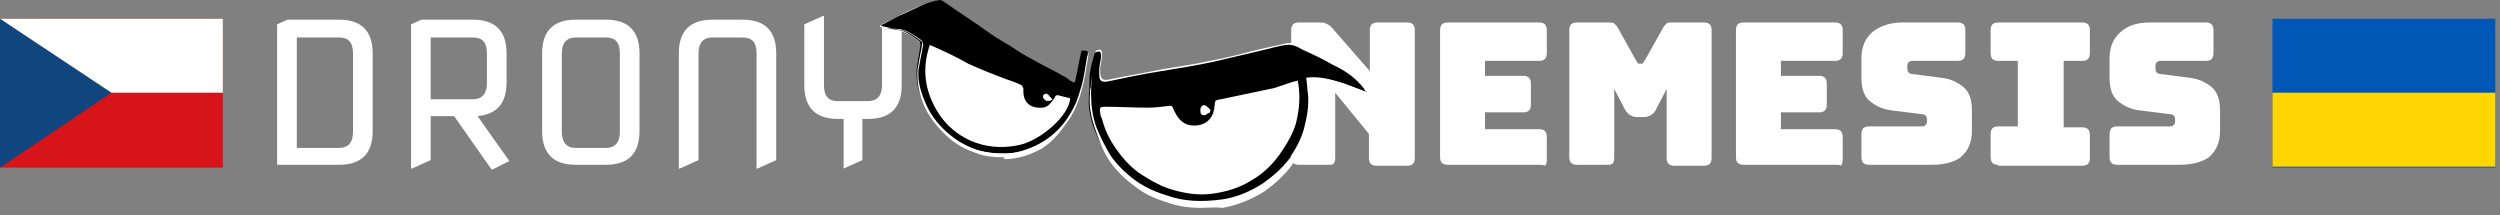 <svg version="1.1" id="Vrstva_1" xmlns="http://www.w3.org/2000/svg" x="0" y="0" viewBox="0 0 267 23" style="enable-background:new 0 0 267 23" xml:space="preserve"><rect x="0" y="0" width="267" height="23" fill="#808080" stroke="none"/><style>.st2{fill:#fff}</style><path style="fill:#0057b6" d="M242.7 2h23.8v15.9h-23.8z"/><path style="fill:#ffd600" d="M242.7 9.9h23.8v7.9h-23.8z"/><path class="st2" d="M29.6 17.6v-15l1.1-.5h5.5c2.4 0 3.6 1.2 3.6 3.6V14c0 2.4-1.2 3.6-3.6 3.6h-6.6zm2.1-1.8h4.5c1 0 1.5-.6 1.5-1.7V5.7c0-1.2-.5-1.7-1.5-1.7h-4.5v11.8zm12.2 2.3V2.6l1.1-.5h5.5c2.4 0 3.6 1.2 3.6 3.6v3.1c0 2.2-1 3.4-3.1 3.6l3.4 4.8-1.8.9h-.1l-4-5.7H46v4.7l-2 .9h-.1zM46 4v6.6h4.5c1 0 1.5-.6 1.5-1.7V5.7c0-1.2-.5-1.7-1.5-1.7H46zm15.5 13.6c-2.4 0-3.6-1.2-3.6-3.6V5.7c0-2.4 1.2-3.6 3.6-3.6h3.2c2.4 0 3.6 1.2 3.6 3.6V14c0 2.4-1.2 3.6-3.6 3.6h-3.2zm0-1.8h3.2c1 0 1.5-.6 1.5-1.7V5.7c0-1.2-.5-1.7-1.5-1.7h-3.2c-1 0-1.5.6-1.5 1.7V14c0 1.2.5 1.8 1.5 1.8zm11 2.3V5.7c0-2.4 1.2-3.6 3.6-3.6h3.2c2.4 0 3.6 1.2 3.6 3.6v11.4l-2 .9h-.1V5.7c0-1.2-.5-1.7-1.5-1.7h-3.2c-1 0-1.5.6-1.5 1.7v11.4l-2 .9h-.1zm17.6 0v-5.4h-.6c-2.4 0-3.6-1.2-3.6-3.6V2.6l2-.9h.1v7.4c0 1.2.5 1.7 1.5 1.7h3.2c1 0 1.5-.6 1.5-1.7V2.6l2-.9h.1v7.4c0 2.4-1.2 3.6-3.6 3.6h-.6v4.4l-2 .9zm51.8-.5h-3.2c-.3 0-.5-.1-.6-.2-.1-.1-.2-.3-.2-.6V3.2c0-.3.1-.5.2-.6.1-.1.3-.2.6-.2h2.2c.3 0 .5 0 .7.1.2.1.4.2.6.4l4.1 4.7V3.2c0-.3.1-.5.2-.6s.3-.2.6-.2h3.2c.3 0 .5.1.6.2.1.1.2.3.2.6v13.7c0 .3-.1.5-.2.6-.1.1-.3.2-.6.2H147c-.3 0-.5-.1-.6-.2-.1-.1-.2-.3-.2-.6v-2.6l-3.6-4.4v7c0 .3-.1.5-.2.6-.1.1-.3.1-.5.1zm22.5 0h-9.8c-.3 0-.5-.1-.6-.2-.1-.1-.2-.3-.2-.6V3.2c0-.3.1-.5.2-.6s.3-.2.6-.2h9.8c.3 0 .5.1.6.2s.2.3.2.6v2.5c0 .3-.1.5-.2.6s-.3.2-.6.2h-5.8v1.6h4.1c.3 0 .5.1.6.2.1.1.2.3.2.6v2.3c0 .3-.1.5-.2.6-.1.1-.3.2-.6.2h-4.1v1.8h5.8c.3 0 .5.1.6.2.1.1.2.3.2.6v2.5c0 .3-.1.5-.2.6-.2-.1-.4-.1-.6-.1zm7.1 0h-3.1c-.3 0-.5-.1-.6-.2-.1-.1-.2-.3-.2-.6V3.2c0-.3.1-.5.2-.6s.3-.2.6-.2h3.4c.2 0 .4 0 .6.1.1.1.3.3.4.5l1.9 3.4c.1.1.1.2.2.3 0 .1.1.1.2.1h.2c.1 0 .2 0 .2-.1s.1-.1.2-.3l1.9-3.4c.1-.2.3-.4.4-.5.1-.1.3-.1.6-.1h3.4c.3 0 .5.1.6.2.1.1.2.3.2.6v13.7c0 .3-.1.5-.2.6-.1.1-.3.2-.6.2h-3.2c-.3 0-.5-.1-.6-.2-.1-.1-.2-.3-.2-.6V9.5l-1.2 2.3c-.1.2-.3.4-.5.5-.2.1-.4.2-.7.2h-.8c-.3 0-.5-.1-.7-.2-.2-.1-.3-.3-.5-.5l-1.2-2.3v7.4c0 .3-.1.5-.2.6-.2.1-.4.1-.7.1zm24.5 0h-9.8c-.3 0-.5-.1-.6-.2-.1-.1-.2-.3-.2-.6V3.2c0-.3.1-.5.2-.6.1-.1.3-.2.6-.2h9.8c.3 0 .5.1.6.2.1.1.2.3.2.6v2.5c0 .3-.1.5-.2.6-.1.1-.3.2-.6.2h-5.8v1.6h4.1c.3 0 .5.1.6.2.1.1.2.3.2.6v2.3c0 .3-.1.5-.2.6-.1.1-.3.2-.6.2h-4.1v1.8h5.8c.3 0 .5.1.6.2.1.1.2.3.2.6v2.5c0 .3-.1.5-.2.6-.1-.1-.3-.1-.6-.1zm10.3 0h-6.7c-.3 0-.5-.1-.6-.2-.1-.1-.2-.3-.2-.6v-2.5c0-.3.1-.5.2-.6.1-.1.3-.2.6-.2h5.7c.2 0 .3-.1.4-.2.1-.1.1-.3.1-.4 0-.2 0-.4-.1-.5-.1-.1-.2-.2-.4-.2l-3.2-.4c-1-.1-1.8-.5-2.4-1-.6-.5-.9-1.3-.9-2.5V6.2c0-1.2.4-2.1 1.2-2.8.8-.6 1.8-1 3.2-1h5.9c.3 0 .5.1.6.2.1.1.2.3.2.6v2.5c0 .3-.1.5-.2.6-.1.1-.3.2-.6.2h-4.9c-.2 0-.3.1-.4.2-.1.1-.1.3-.1.5s0 .3.1.5c.1.1.2.2.4.2l3.1.4c1 .1 1.8.5 2.4 1 .6.5.9 1.3.9 2.5V14c0 1.2-.4 2.1-1.2 2.8-.7.5-1.7.8-3.1.8zm7.1 0c-.3 0-.5-.1-.6-.2-.1-.1-.2-.3-.2-.6v-2.5c0-.3.1-.5.2-.6.1-.1.3-.2.6-.2h2.1v-7h-2.1c-.3 0-.5-.1-.6-.2-.1-.1-.2-.3-.2-.6V3.2c0-.3.1-.5.2-.6.1-.1.3-.2.6-.2h9c.3 0 .5.1.6.2s.2.3.2.6v2.5c0 .3-.1.5-.2.6-.1.1-.3.2-.6.2h-2v7.1h2c.3 0 .5.1.6.2.1.1.2.3.2.6v2.5c0 .3-.1.5-.2.6-.1.1-.3.2-.6.2h-9zm19.4 0h-6.7c-.3 0-.5-.1-.6-.2-.1-.1-.2-.3-.2-.6v-2.5c0-.3.1-.5.2-.6.1-.1.3-.2.6-.2h5.7c.2 0 .3-.1.4-.2.1-.1.1-.3.1-.4 0-.2 0-.4-.1-.5-.1-.1-.2-.2-.4-.2l-3.2-.4c-1-.1-1.8-.5-2.4-1-.6-.5-.9-1.3-.9-2.5V6.2c0-1.2.4-2.1 1.2-2.8s1.8-1 3.2-1h5.9c.3 0 .5.1.6.2s.2.3.2.6v2.5c0 .3-.1.5-.2.6-.1.1-.3.2-.6.2h-4.9c-.2 0-.3.1-.4.2-.1.1-.1.3-.1.5s0 .3.1.5c.1.1.2.2.4.2l3.1.4c1 .1 1.8.5 2.4 1 .6.5.9 1.3.9 2.5V14c0 1.2-.4 2.1-1.2 2.8-.7.5-1.8.8-3.1.8z"/><path style="fill:#d6141a" d="M0 2h23.8v15.9H0z"/><path class="st2" d="M0 2h23.8v7.9H0z"/><path d="M11.9 9.9 0 2v15.9l11.9-8z" style="fill:#11457e"/><path class="st2" d="M145.9 9.8s0-.1.1-.1c0-.1 0-.1-.1-.2 0-.1-.1-.1-.1-.2-.9-1.2-2.1-2-3.4-2.6-1.1-.5-2.2-1-3.2-1.6-.5-.3-1.1-.6-1.7-.5l-2.7.6c-1.7.4-3.4.9-5.1 1.2-1.8.4-3.7.7-5.6 1-1.9.4-3.8.7-5.7 1.1-.6.1-.8 0-.9-.7v-.6c.1-.5.2-1 .2-1.5 0-.1-.1-.4-.2-.4-.2 0-.5.1-.5.2-.2.7-.4 1.4-.5 2.1-.1.7-.1 1.5-.1 2.3-.1 1.2.1 2.4.5 3.5s.9 2.1 1.6 3c.7 1.1 1.7 1.9 2.7 2.7 1 .7 2.2 1.2 3.4 1.7 1.9.7 3.9.7 5.9.4 1.6-.2 3.1-.9 4.4-1.8 1.1-.8 2.1-1.7 2.9-2.7.7-1 1.2-2.1 1.6-3.3.3-1.1.4-2.3.4-3.5 0-.6-.1-1.2-.2-1.8 1.4-.2 2.7.2 4 .6.8.5 1.5.8 2.3 1.1zM94.1 2.7v.2c.6.1 1.3.3 1.9.4.9.1 1.6.7 2.3 1.2.1.1.1.3.1.4-.1.9-.3 1.8-.4 2.6-.1 1.2.2 2.4.7 3.5.5 1.3 1.3 2.3 2.4 3.2 1 .9 2.1 1.5 3.3 1.9 1 .3 1.9.4 3 .4 1.4 0 2.7-.4 3.9-1.1 2.4-1.3 3.7-3.5 4.3-6.1.3-1 .4-2.1.6-3.1.1-.7.1-.7-.6-.7 0 .2-.1.3-.1.5-.2.8-.3 1.6-.5 2.4-.1.6-.2.6-.6.3-.1-.1-.3-.2-.4-.3-1.2-.7-2.5-1.3-3.7-2-.8-.4-1.5-1-2.3-1.4-.7-.4-1.5-.8-2.1-1.3-1.7-1.1-3.4-2.3-5.1-3.5-.2-.2-.4-.2-.5-.2-.6.2-1.1.3-1.7.5-1 .4-1.9.8-2.8 1.3-.6.3-1.2.6-1.7.9z"/><path d="m145.9 9.8-2.4-.9c-1.3-.4-2.6-.8-4-.6.1.6.1 1.2.2 1.8.1 1.2-.1 2.3-.4 3.5-.3 1.2-.9 2.3-1.6 3.3-.8 1.1-1.8 2-2.9 2.7-1.4.9-2.8 1.5-4.4 1.8-2 .3-3.9.3-5.9-.4-1.2-.4-2.4-.9-3.4-1.7-1-.7-2-1.6-2.7-2.7-.7-.9-1.2-1.9-1.6-3-.4-1.1-.6-2.3-.5-3.5.1-.8 0-1.5.1-2.3.1-.7.3-1.4.5-2.1 0-.1.3-.2.5-.2.1 0 .2.2.2.4 0 .5-.2 1-.2 1.5V8c0 .6.2.8.9.7 1.9-.4 3.8-.8 5.7-1.1 1.9-.3 3.7-.6 5.6-1l5.1-1.2c.9-.2 1.8-.5 2.7-.6.6-.1 1.2.2 1.7.5 1.1.5 2.2 1 3.2 1.6 1.3.6 2.5 1.4 3.4 2.6 0 .1.1.1.1.2 0 0 0 .1.1.2.1-.2.1-.1 0-.1zm-7.3-1.2c-.2.1-.5.1-.7.2l-1.8.6-5.7 1.2c-.7.1-.6.1-.7.8-.1 1.3-1 2.1-2.4 2-1.1-.1-1.6-.9-2-1.8-.1-.3-.2-.3-.4-.3-.8.1-1.5.2-2.3.2-1.5 0-3.1-.1-4.6-.1-.5 0-.6.1-.5.6 0 .3.1.5.2.7.3 1.2.8 2.2 1.5 3.2s1.5 1.9 2.5 2.6c.9.6 1.9 1.2 3 1.6 1.5.5 3.1.8 4.7.6 1.5-.2 2.9-.6 4.2-1.4 1.4-.8 2.5-1.9 3.4-3.3.6-.9 1.1-1.8 1.4-2.8.4-1.6.5-3 .2-4.6zm-9.4 3.4v-.2l-.4-.4c-.2-.1-.4 0-.5.3 0 .2 0 .5.3.5.2 0 .4-.1.6-.2zM94.1 2.7c.6-.3 1.1-.6 1.7-.9.9-.4 1.9-.9 2.8-1.3.5-.2 1.1-.4 1.7-.5.1 0 .3 0 .4.1 1.7 1.2 3.4 2.3 5.1 3.5.7.5 1.4.9 2.1 1.3.8.5 1.5 1 2.3 1.4 1.2.7 2.5 1.3 3.7 2 .1.1.3.2.4.3.5.3.5.3.6-.3.2-.8.3-1.6.5-2.4 0-.2.1-.3.1-.5.7 0 .8 0 .6.7-.2 1-.3 2.1-.6 3.1-.7 2.6-1.9 4.8-4.3 6.1-1.2.7-2.5 1.1-3.9 1.1-1 0-2-.1-3-.4-1.2-.4-2.3-1-3.3-1.9-1-.9-1.8-1.9-2.4-3.2-.5-1.1-.8-2.3-.7-3.5.1-.9.3-1.8.4-2.6 0-.1 0-.3-.1-.4-.7-.5-1.4-1.1-2.3-1.2-.7-.1-1.3-.2-1.9-.4.1 0 .1-.1.1-.1zm5.2 2.1c-.9 2.7-.5 5.1 1 7.4 1.6 2.4 4.7 4.1 8.5 3.3 2.4-.5 5.4-3.2 5.5-5l-1.2-.3c-.2-.1-.4 0-.5.3-.3.4-.6.9-1.2 1-1.2.1-2.2-.4-2.1-2 0-.1-.1-.3-.2-.4-.6-.3-1.2-.5-1.8-.7-1.3-.5-2.6-1-3.9-1.6-1.4-.8-2.7-1.4-4.1-2zm12.9 5.7c-.2-.2-.3-.3-.5-.4-.1 0-.3.2-.3.2 0 .2.1.3.3.4.1 0 .3-.1.5-.2z"/><path class="st2" d="M129.2 12c-.2.1-.4.2-.5.2-.3 0-.3-.3-.3-.5s.2-.4.5-.3c.2.1.3.3.4.4-.1.1-.1.2-.1.2zm-17-1.5c-.2.1-.4.3-.5.2-.1-.1-.2-.3-.3-.4 0-.1.2-.3.3-.2.2 0 .3.2.5.4z"/><path class="st2" d="M128.2 22.2c-1.3 0-2.5-.2-3.6-.6-1-.3-2.3-.8-3.4-1.7-1.1-.8-2-1.7-2.7-2.7-.7-1-1.2-2.5-1.6-3.6-.4-1.2-.6-2.4-.5-3.5 0-.3 0-.5.1-.8 0-.5.2-1.5.2-1.5-.1.5-.5 3.4.4 5.8.4 1 .9 2 1.5 3 .7 1 1.6 1.9 2.7 2.7 1.1.8 2.4 1.3 3.4 1.6 1.7.6 3.6.7 5.8.4 1.5-.2 3-.8 4.4-1.7 1.1-.8 2.1-1.7 2.9-2.7.7-.9 1.2-2 1.6-3.2.3-1.1.4-2.2.4-3.4 0-.4-.1-.8-.1-1.2 0-.2 0-.4-.1-.6v-.1h.1c1.4-.2 2.8.2 4 .6.5.2 1.1.4 1.6.6.2.1.5.2.7.3l-.1.2c-.2-.1-.5-.2-.7-.3-.5-.2-1.1-.4-1.6-.6-1.2-.4-2.5-.8-3.8-.6 0 .2 0 .3.1.5 0 .4.1.8.1 1.2.1 1.3-.1 2.4-.4 3.5-.4 1.2-.9 2.9-1.6 3.8-.8 1.1-1.8 2-2.9 2.8-1.4.9-2.9 1.5-4.5 1.8-.9-.1-1.7 0-2.4 0zm.4-9.9c-.1 0-.2 0-.3-.1-.1-.1-.1-.3-.1-.5s.1-.3.2-.4c.1-.1.2-.1.4 0l.3.3.1.1-.1.3h-.1c-.1 0-.1 0-.2.1.1.2 0 .2-.2.2zm0-.8c-.2.1-.2.1-.2.2v.3s.1.1.2.1.2 0 .3-.1c0 0 .1 0 .1-.1v-.1l-.1-.1c-.1-.1-.2-.2-.3-.2.1 0 .1 0 0 0zm-21.4 5.3c-1.1 0-2-.1-2.8-.4-1.2-.4-2.4-1-3.3-1.9-1.1-1-1.9-2.1-2.4-3.2-.6-1.4-.8-2.8-.7-3.9.1-.6.2-1.1.3-1.7.1-.3.1-.7.2-1 0-.1 0-.2-.1-.3-.7-.5-1.4-1.1-2.3-1.2-.5-.1-.9-.2-1.4-.2-.2 0-.4-.1-.6-.1H94v-.2h.1l.1.1c.2 0 .4.1.5.1.4.1.9.2 1.3.2.9.1 1.7.7 2.4 1.2.1.1.2.3.2.5-.1.3-.1.7-.2 1-.1.5-.2 1.1-.3 1.6-.1 1 .1 2.1.7 3.5.5 1.2 1.2 2.2 2.3 3.2.9.8 2 1.5 3.2 1.9.9.3 1.8.4 2.9.4 1.3 0 2.6-.4 3.9-1.1 2.1-1.2 3.6-3.1 4.3-5.9-.8 2.9-2.1 5.2-4.2 6.5-1.3.7-2.6 1.1-4 1.1.1-.2.1-.2 0-.2zm4.6-6c-.1 0-.1 0 0 0-.2-.1-.3-.3-.4-.5 0 0 0-.1.1-.2.2-.1.2-.1.3-.1.1.1.2.1.3.3l.2.2.1.1-.1.1c-.1 0-.2.1-.2.1-.2-.1-.3 0-.3 0zm-.2-.5c0 .1.1.3.2.3 0 0 .1-.1.2-.1 0 0 .1 0 .1-.1l-.1-.1c-.1-.1-.2-.2-.3-.2 0 .1-.1.1-.1.2z"/></svg>